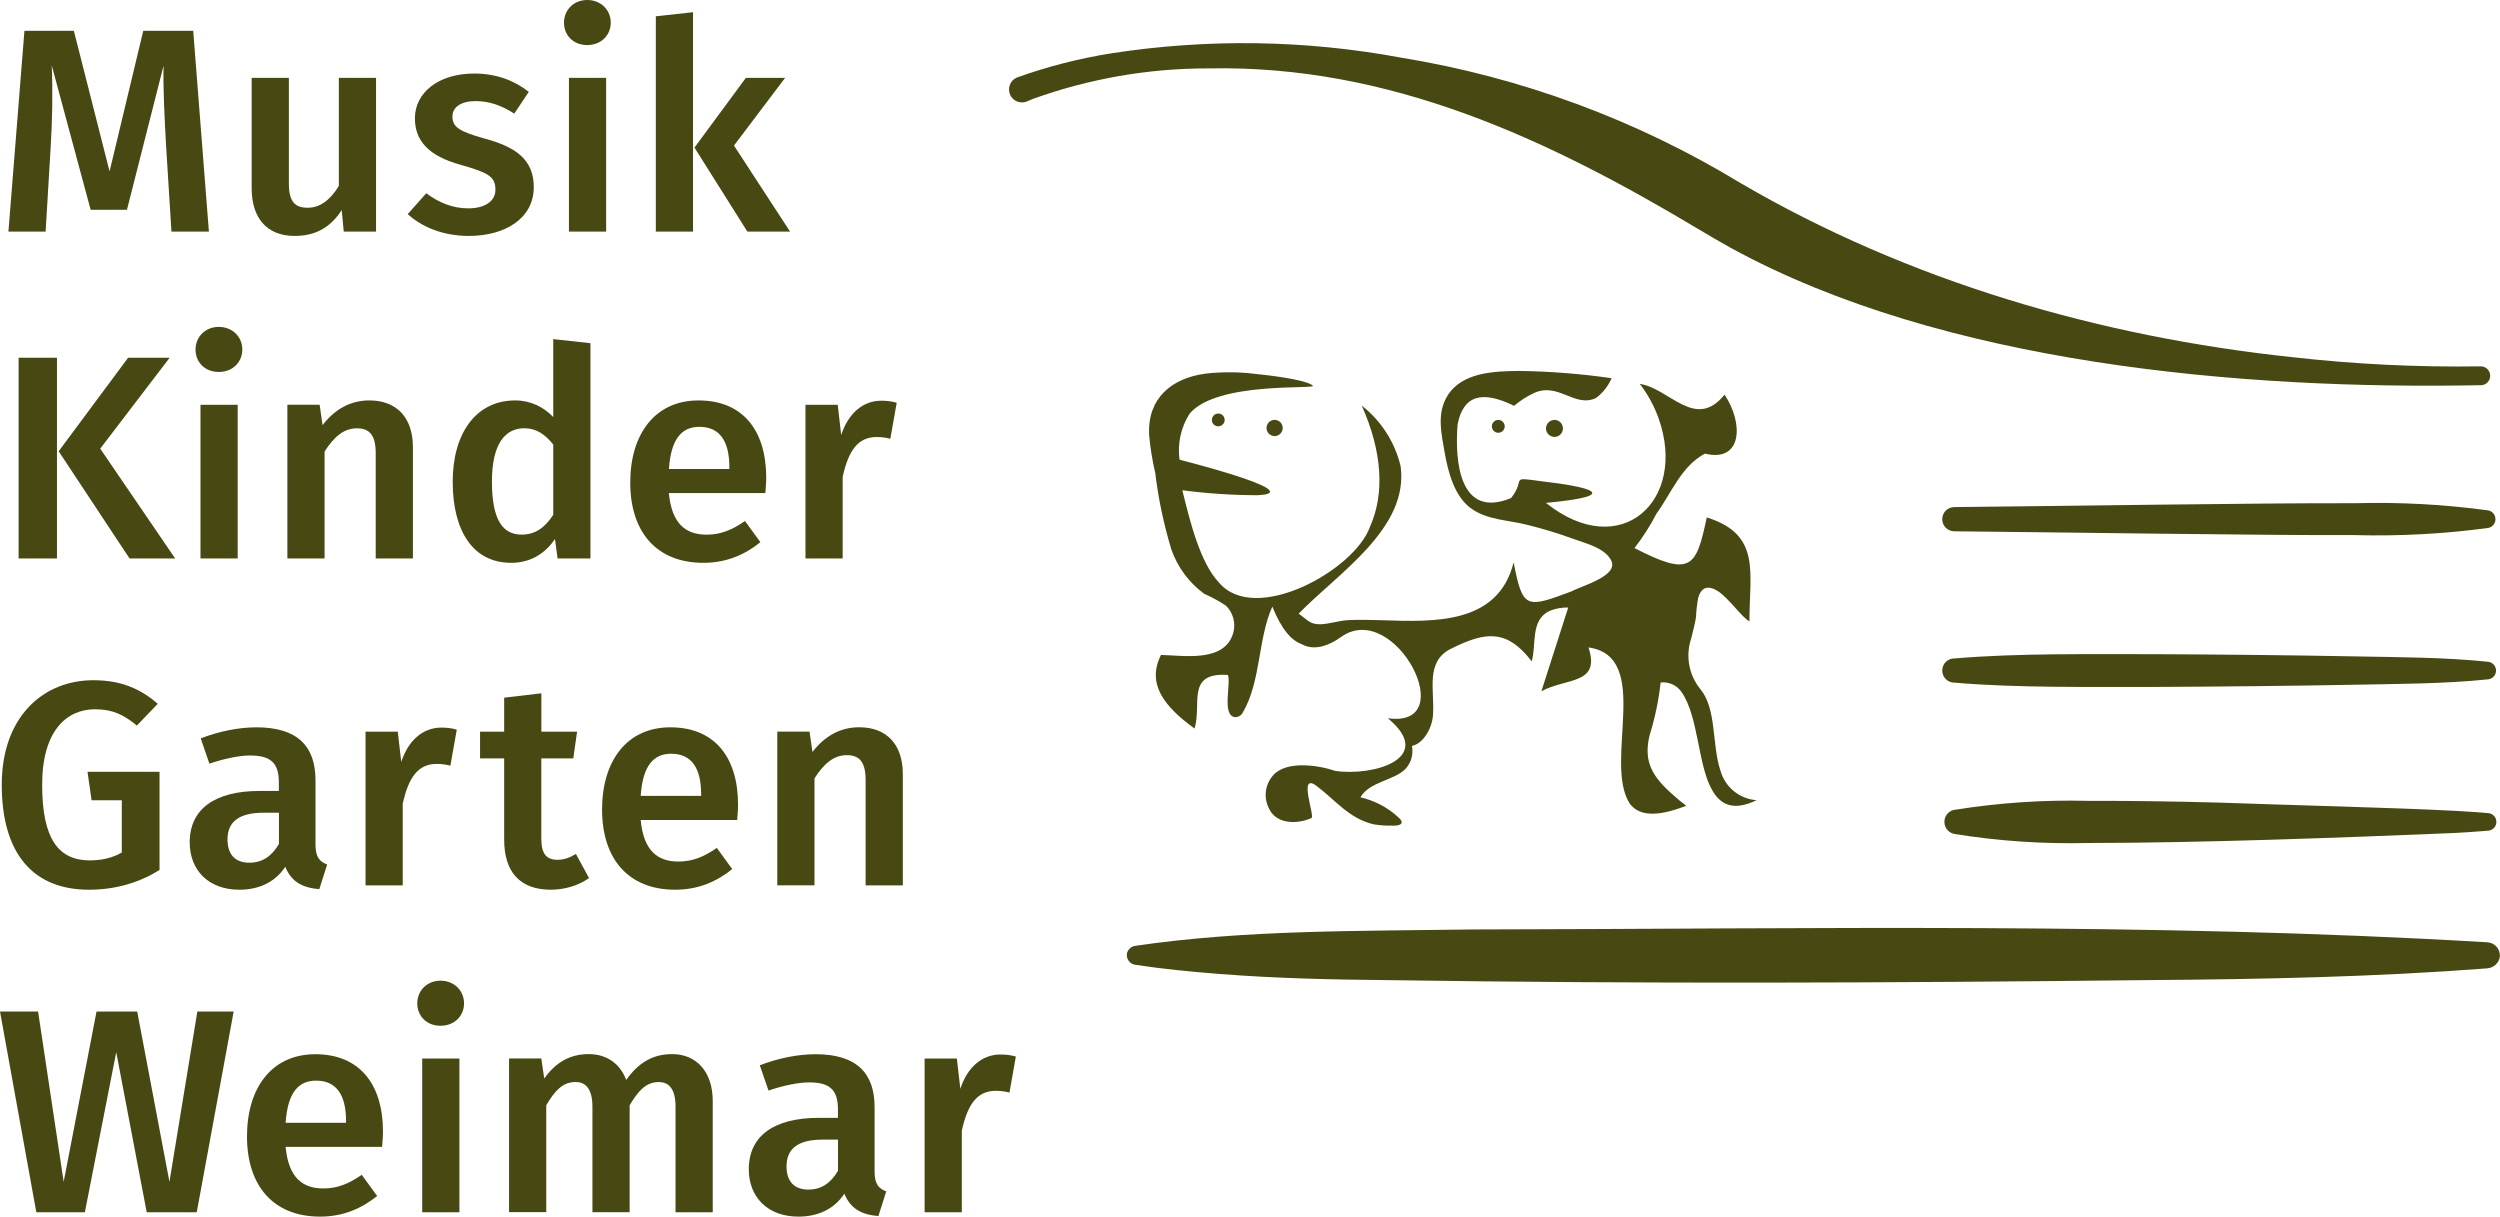 <?xml version="1.0" encoding="UTF-8"?>
<svg id="Ebene_1" data-name="Ebene 1" xmlns="http://www.w3.org/2000/svg" viewBox="0 0 454.27 221.07">
  <defs>
    <style>
      .cls-1 {
        fill: #484813;
      }
    </style>
  </defs>
  <g>
    <path class="cls-1" d="M37.96,42.08h-6.81l-.95-15.26c-.32-5.39-.58-11.03-.48-14.89l-6.65,26.19h-6.6l-7.07-26.24c.21,4.91.11,9.93-.21,15.15l-.9,15.05H1.53L4.44,5.6h8.98l6.49,25.55,6.12-25.55h9.08l2.85,36.48Z"/>
    <path class="cls-1" d="M68.32,42.08h-5.86l-.37-3.91c-2.06,3.17-4.75,4.7-8.55,4.7-5.07,0-7.81-3.27-7.81-8.66V14.15h6.76v19.22c0,3.27,1.11,4.38,3.43,4.38s4.17-1.53,5.65-3.96V14.15h6.76v27.93Z"/>
    <path class="cls-1" d="M96.09,16.68l-2.64,3.96c-2.32-1.48-4.54-2.27-7.02-2.27-2.69,0-4.22,1.11-4.22,2.8,0,1.85,1.11,2.69,5.86,4.01,5.7,1.53,8.92,3.85,8.92,8.82,0,5.81-5.39,8.87-11.77,8.87-4.8,0-8.55-1.64-11.14-3.96l3.38-3.8c2.16,1.64,4.75,2.75,7.6,2.75,3.01,0,4.96-1.27,4.96-3.38,0-2.32-1.11-3.06-6.34-4.54-5.75-1.58-8.29-4.33-8.29-8.45,0-4.65,4.28-8.13,10.77-8.13,4.01,0,7.29,1.27,9.93,3.33Z"/>
    <path class="cls-1" d="M110.98,4.12c0,2.27-1.74,4.07-4.28,4.07s-4.22-1.79-4.22-4.07,1.74-4.12,4.22-4.12,4.28,1.8,4.28,4.12ZM110.14,42.08h-6.76V14.15h6.76v27.93Z"/>
    <path class="cls-1" d="M125.93,42.08h-6.76V2.96l6.76-.74v39.86ZM133.37,26.45l10.19,15.63h-7.76l-9.61-15.26,9.34-12.67h7.13l-9.29,12.3Z"/>
    <path class="cls-1" d="M10.35,101.48H3.38v-36.48h6.97v36.48ZM18.21,81.52l13.62,19.96h-8.29l-12.88-19.48,12.62-17h7.55l-12.62,16.52Z"/>
    <path class="cls-1" d="M44.03,63.52c0,2.27-1.74,4.07-4.28,4.07s-4.22-1.79-4.22-4.07,1.74-4.12,4.22-4.12,4.28,1.8,4.28,4.12ZM43.19,101.48h-6.76v-27.93h6.76v27.93Z"/>
    <path class="cls-1" d="M75.03,81.26v20.22h-6.76v-19.16c0-3.48-1.32-4.49-3.43-4.49-2.43,0-4.22,1.64-5.86,4.22v19.43h-6.76v-27.93h5.86l.53,3.7c2.16-2.8,4.96-4.49,8.5-4.49,5.02,0,7.92,3.17,7.92,8.5Z"/>
    <path class="cls-1" d="M107.29,62.36v39.12h-5.97l-.48-3.54c-1.69,2.53-4.33,4.33-7.97,4.33-6.97,0-10.61-5.86-10.61-14.73s4.28-14.78,11.35-14.78c2.85,0,5.17,1.21,6.92,3.01v-14.15l6.76.74ZM100.53,93.56v-12.78c-1.48-1.85-3.06-2.96-5.28-2.96-3.54,0-5.86,2.96-5.86,9.66,0,7.18,2.06,9.66,5.39,9.66,2.48,0,4.17-1.21,5.75-3.59Z"/>
    <path class="cls-1" d="M139.07,89.6h-17.53c.53,5.7,3.17,7.55,6.86,7.55,2.48,0,4.54-.79,6.97-2.48l2.8,3.85c-2.75,2.22-6.12,3.75-10.35,3.75-8.66,0-13.3-5.75-13.3-14.57s4.49-14.94,12.41-14.94,12.3,5.28,12.3,14.1c0,.9-.11,2.01-.16,2.75ZM132.53,84.9c0-4.59-1.64-7.34-5.44-7.34-3.17,0-5.17,2.11-5.54,7.66h10.98v-.32Z"/>
    <path class="cls-1" d="M162.94,73.18l-1.16,6.55c-.84-.21-1.53-.32-2.48-.32-3.43,0-5.12,2.48-6.18,7.23v14.84h-6.76v-27.93h5.86l.63,5.49c1.32-4.01,4.01-6.23,7.29-6.23,1,0,1.9.11,2.8.37Z"/>
    <path class="cls-1" d="M28.67,127.88l-3.8,3.96c-2.43-2.01-4.49-2.96-7.6-2.96-5.17,0-9.61,3.91-9.61,13.73s2.96,13.73,8.66,13.73c2.06,0,4.07-.42,5.81-1.43v-9.5h-5.49l-.74-5.17h13.09v17.84c-3.54,2.22-7.87,3.59-12.83,3.59-10.14,0-15.84-6.55-15.84-19.06s7.66-19.01,16.63-19.01c5.17,0,8.66,1.64,11.72,4.28Z"/>
    <path class="cls-1" d="M59.45,157.08l-1.43,4.49c-3.06-.26-5.07-1.32-6.18-4.07-1.95,2.96-5.02,4.17-8.34,4.17-5.6,0-9.03-3.54-9.03-8.61,0-6.07,4.59-9.34,12.72-9.34h3.48v-1.58c0-3.64-1.64-4.86-5.23-4.86-1.9,0-4.59.53-7.39,1.48l-1.58-4.59c3.43-1.32,6.97-2.01,10.14-2.01,7.44,0,10.72,3.43,10.72,9.61v11.72c0,2.27.74,3.06,2.11,3.59ZM50.69,153.33v-5.65h-2.8c-4.38,0-6.55,1.58-6.55,4.86,0,2.69,1.37,4.22,3.96,4.22,2.38,0,4.12-1.21,5.39-3.43Z"/>
    <path class="cls-1" d="M83,132.58l-1.16,6.55c-.84-.21-1.53-.32-2.48-.32-3.43,0-5.12,2.48-6.18,7.23v14.84h-6.76v-27.93h5.86l.63,5.49c1.32-4.01,4.01-6.23,7.29-6.23,1,0,1.9.11,2.8.37Z"/>
    <path class="cls-1" d="M107.02,159.56c-2.01,1.43-4.54,2.11-7.02,2.11-5.49-.05-8.39-3.17-8.39-9.13v-14.73h-4.38v-4.86h4.38v-6.18l6.76-.79v6.97h6.49l-.69,4.86h-5.81v14.57c0,2.75.9,3.85,2.96,3.85,1.06,0,2.11-.32,3.33-1.06l2.38,4.38Z"/>
    <path class="cls-1" d="M133.95,149h-17.53c.53,5.7,3.17,7.55,6.86,7.55,2.48,0,4.54-.79,6.97-2.48l2.8,3.85c-2.75,2.22-6.12,3.75-10.35,3.75-8.66,0-13.3-5.75-13.3-14.57s4.49-14.94,12.41-14.94,12.3,5.28,12.3,14.1c0,.9-.11,2.01-.16,2.75ZM127.4,144.3c0-4.59-1.64-7.34-5.44-7.34-3.17,0-5.17,2.11-5.54,7.66h10.98v-.32Z"/>
    <path class="cls-1" d="M164.05,140.66v20.22h-6.76v-19.17c0-3.48-1.32-4.49-3.43-4.49-2.43,0-4.22,1.64-5.86,4.22v19.43h-6.76v-27.93h5.86l.53,3.7c2.16-2.8,4.96-4.49,8.5-4.49,5.02,0,7.92,3.17,7.92,8.5Z"/>
    <path class="cls-1" d="M35.74,220.28h-9.08l-5.54-29.09-5.7,29.09H6.6L0,183.8h6.92l4.65,30.94,5.97-30.94h7.39l5.86,30.94,5.07-30.94h6.6l-6.71,36.48Z"/>
    <path class="cls-1" d="M69.43,208.4h-17.53c.53,5.7,3.17,7.55,6.86,7.55,2.48,0,4.54-.79,6.97-2.48l2.8,3.85c-2.75,2.22-6.12,3.75-10.35,3.75-8.66,0-13.3-5.75-13.3-14.57s4.49-14.94,12.41-14.94,12.3,5.28,12.3,14.1c0,.9-.11,2.01-.16,2.75ZM62.88,203.7c0-4.59-1.64-7.34-5.44-7.34-3.17,0-5.17,2.11-5.54,7.66h10.98v-.32Z"/>
    <path class="cls-1" d="M84.32,182.32c0,2.27-1.74,4.07-4.28,4.07s-4.22-1.79-4.22-4.07,1.74-4.12,4.22-4.12,4.28,1.79,4.28,4.12ZM83.48,220.28h-6.76v-27.93h6.76v27.93Z"/>
    <path class="cls-1" d="M129.51,200.06v20.22h-6.76v-19.17c0-3.48-1.37-4.49-3.06-4.49-2.32,0-3.75,1.64-5.28,4.22v19.43h-6.76v-19.17c0-3.48-1.43-4.49-3.06-4.49-2.38,0-3.8,1.64-5.33,4.22v19.43h-6.76v-27.93h5.86l.53,3.64c2.01-2.8,4.54-4.43,8.08-4.43,3.22,0,5.7,1.69,6.81,4.7,2.11-2.96,4.65-4.7,8.34-4.7,4.43,0,7.39,3.22,7.39,8.5Z"/>
    <path class="cls-1" d="M161.04,216.48l-1.43,4.49c-3.06-.26-5.07-1.32-6.18-4.07-1.95,2.96-5.02,4.17-8.34,4.17-5.6,0-9.03-3.54-9.03-8.61,0-6.07,4.59-9.34,12.72-9.34h3.48v-1.58c0-3.64-1.64-4.86-5.23-4.86-1.9,0-4.59.53-7.39,1.48l-1.58-4.59c3.43-1.32,6.97-2.01,10.14-2.01,7.44,0,10.72,3.43,10.72,9.61v11.72c0,2.27.74,3.06,2.11,3.59ZM152.27,212.73v-5.65h-2.8c-4.38,0-6.55,1.58-6.55,4.86,0,2.69,1.37,4.22,3.96,4.22,2.38,0,4.12-1.21,5.39-3.43Z"/>
    <path class="cls-1" d="M184.59,191.98l-1.16,6.55c-.84-.21-1.53-.32-2.48-.32-3.43,0-5.12,2.48-6.18,7.23v14.84h-6.76v-27.93h5.86l.63,5.49c1.32-4.01,4.01-6.23,7.29-6.23,1,0,1.9.11,2.8.37Z"/>
  </g>
  <g>
    <g id="Pfad_14" data-name="Pfad 14">
      <path class="cls-1" d="M451.96,175.96c-20.48,1.57-40.95,1.98-61.42,2.13-46.01.51-92.18.71-138.2.01-10.25-.09-20.49-.32-30.71-1.12-5.12-.4-10.24-.89-15.36-1.67-.96-.14-1.63-1.03-1.5-1.99,0-.02,0-.04,0-.06.17-.72.75-1.27,1.49-1.39,20.02-2.96,41.17-2.67,61.42-2.98,61.43-.1,122.91-1.32,184.26,2.33,1.34.06,2.37,1.19,2.31,2.52,0,.02,0,.04,0,.06-.15,1.18-1.12,2.08-2.31,2.15"/>
    </g>
    <g id="Pfad_15" data-name="Pfad 15">
      <path class="cls-1" d="M184.82,14.07c5.59-2,11.37-3.48,17.24-4.4,17.4-2.68,35.13-2.42,52.45.79,21.86,3.56,42.82,11.3,61.75,22.8,30.51,17.82,65.18,27.92,100.28,31.64,11.37,1.29,22.8,1.84,34.24,1.67.95,0,1.71.77,1.71,1.72,0,.9-.7,1.64-1.59,1.7-43.53.86-97.8-3.8-136.44-24.97-1.74-.95-4.05-2.31-5.75-3.33-27.56-16.5-56.22-29.92-89.06-29.26-10.92-.03-21.76,1.86-32.04,5.57-.3.13-.66.27-.9.39-1.18.55-2.59.05-3.14-1.13-.55-1.18-.05-2.59,1.13-3.14l.12-.05"/>
    </g>
    <g id="Pfad_16" data-name="Pfad 16">
      <path class="cls-1" d="M355.12,92.14c17.13-.15,56.19-.77,72.75-.7,8.1-.23,16.21.21,24.25,1.3.88.16,1.46,1.01,1.3,1.89-.12.66-.64,1.18-1.3,1.3-8.03,1.09-16.14,1.52-24.25,1.3-16.35.07-55.88-.54-72.75-.69-1.22,0-2.2-.98-2.2-2.2s.98-2.2,2.2-2.2"/>
    </g>
    <g id="Pfad_17" data-name="Pfad 17">
      <path class="cls-1" d="M355.12,119.65c11.66-1,24.64-.75,36.38-.78,11.76.05,24.68.18,36.38.4,8.1.16,16.18.15,24.25.98.88.1,1.51.9,1.41,1.78-.09.74-.67,1.32-1.41,1.41-8.07.83-16.15.82-24.25.98-11.67.22-24.64.35-36.38.4-11.75-.04-24.7.22-36.38-.78-1.22,0-2.2-.98-2.2-2.2s.98-2.2,2.2-2.2"/>
    </g>
    <g id="Pfad_18" data-name="Pfad 18">
      <path class="cls-1" d="M355.12,147.16c8.02-1.29,16.13-1.84,24.25-1.64,8.08-.02,16.17.11,24.25.33,11.22.42,31.41.9,42.45,1.48,2.02.11,4.04.25,6.06.42.88.07,1.54.83,1.48,1.71-.06.79-.69,1.42-1.48,1.48-2.02.17-4.04.31-6.06.42-21,.86-45.71,1.8-66.69,1.82-8.12.2-16.23-.35-24.25-1.64-1.22-.23-2.01-1.4-1.78-2.62.17-.9.88-1.61,1.78-1.78"/>
    </g>
    <g id="Pfad_19" data-name="Pfad 19">
      <path class="cls-1" d="M312.58,139.92c-1.51-4.65-.66-10.98-3.52-14.59-2.17-2.58-2.83-6.11-1.76-9.31.31-1.3.68-2.59.88-3.91.05-1.17.18-2.34.4-3.5.6-2.05,1.88-2.28,3.67-1.14,2.11,1.5,4.3,4.75,5.64,5.43-.04-8.8,2.22-15.78-7.76-18.88-1.92,9.13-2.86,10.86-13.13,5.57,1.52-1.96,2.86-4.06,4-6.26,2.72-3.76,4.51-8.63,8.8-10.9,6.84,1.65,7.04-5.56,3.56-10.72-5.32,6.62-10.05-1.21-15.4-1.95,1.47,1.9,2.62,4.01,3.43,6.27,5.28,14.94-6.89,26.2-20.48,15.35,14.44-1.36,7.66-2.96-.72-3.92-6.2-.84-2.77-.5-5.63,3.05-9.43,3.86-10.22-6.82-9.71-13.36,1.05-5.42,4.54-6.22,10.27-3.41,1.07-.91,2.26-1.68,3.53-2.28,4.49-2.14,7.46,2.71,11.35.86,1.25-.93,2.23-2.17,2.84-3.6-5.56-.8-11.16-1.24-16.77-1.32-4.47.05-10.41.2-13.06,4.52-1.98,3.2-1.1,6.86-.51,10.28.64,3.65,1.79,7.94,4.72,10.12s6.82,2.16,10.23,3.03c2.84.7,5.65,1.55,8.4,2.55,2.22.82,5.96,1.69,6.98,4.09,1.15,2.73-5.62,4.53-7.23,5.45-8.25,3.08-8.91,3.32-10.56-5.26-2.82,11.35-14.51,10.82-23.95,10.52-2.02-.06-4.05-.12-6.07-.02-1.71.08-3.36.69-5.07.75-1.99.06-2.45-.9-3.97-1.92,7.08-7.33,20.08-15.46,18.52-26.81-1.04-4.36-3.53-8.24-7.06-11,3.77,8.45,4.16,16.05,1.51,21.98-2.78,7.95-20.98,18-27.5,10.12-3.36-3.59-5.19-10.9-6.61-16.72,4.55.6,9.13.9,13.72.9,1.72-.08,2.41-.36,2.16-.81-.57-1.05-6.38-3.04-16.39-5.65-.4-2.91.25-5.86,1.82-8.34,4.91-5.94,23.19-4.4,22.41-5.1-1.27-1.16-8.75-1.98-10.36-2.13-3.04-.39-6.12-.4-9.16-.06-6.13.82-10.52,4.44-10.24,11.04.2,2.36.58,4.71,1.12,7.02.57,4.71,1.55,9.36,2.93,13.9,1.13,3.23,3.22,6.05,5.99,8.06,1.36.6,2.67,1.31,3.91,2.13,1.28,1.24,1.8,3.06,1.39,4.79-1.46,5.64-8.97,4.26-13.18,4.18-2.6,5.2.46,9.28,6.1,13.37,1.37-4.4-1.63-10.25,6.06-9.74.62,1.47-1.18,7.46,1.32,7.67.58,0,1.12-.32,1.39-.84,3.33-5.72,2.69-13.22,5.36-19.25,1.72,4.24,3.5,6.16,5.32,6.82,2.06,1.16,4.63.56,7.34-1.41,9.68-6.58,21.8,16.75,8.34,14.88,8.79,7.32-2.71,10.59-9.58,9.56-3.22-1.1-8.97-1.87-11.29.83-1.4,1.59-1.73,3.86-.84,5.79,1.28,3.13,5.2,3.13,7.83,1.95.68-.3-2.56-8.49.98-5.79,3.39,2.58,5.91,5.91,10.3,6.93,1.06.18,2.13.26,3.2.24,1.84.1,2.62-.46,1.1-1.69-1.9-1.7-4.2-2.89-6.69-3.45,1.7-2.94,6.28-3.03,8.31-5.3.95-1.12,1.33-2.6,1.06-4.04,2.24-.48,3.81-3.59,3.83-5.92.28-4.2-1.46-9.52,3.36-11.79,6.19-3.08,10.07-3.54,14.56,2.34.91-2.97-.32-7.55,3.3-9.18,1.06-.43,2.2-.63,3.34-.6l-4.88,15.22c4.5-2.48,10.82-1.15,8.56-7.97,11.68,1.66,2.7,20.69,7.45,28.31,1.54,2.15,4.57,2.71,10.32.46-.41-.31-.8-.61-1.17-.91-4.71-3.92-6.72-6.63-5.52-11.81.99-3.15,1.67-6.4,2.03-9.68,1.54-.17,3.05.54,3.88,1.85,2.99,4.44,2.91,13.09,5.38,17.52,1.49,2.79,3.86,4.11,8.19,2.02-3.14-.22-5.79-2.41-6.6-5.45M268.3,90.99h0"/>
    </g>
    <g id="Pfad_20" data-name="Pfad 20">
      <path class="cls-1" d="M220.2,76.3c0,.65.52,1.17,1.16,1.17s1.17-.52,1.17-1.16c0-.65-.52-1.17-1.16-1.17,0,0,0,0,0,0-.64,0-1.16.52-1.16,1.16"/>
    </g>
    <g id="Pfad_21" data-name="Pfad 21">
      <path class="cls-1" d="M230.13,77.76c0,.81.65,1.47,1.47,1.48s1.47-.65,1.48-1.47c0-.81-.65-1.47-1.47-1.48,0,0,0,0,0,0-.81,0-1.46.66-1.47,1.47"/>
    </g>
    <g id="Pfad_22" data-name="Pfad 22">
      <path class="cls-1" d="M272.11,76.31c-.64.08-1.1.66-1.02,1.3.08.64.66,1.1,1.3,1.02.64-.08,1.1-.66,1.02-1.3-.08-.64-.66-1.1-1.3-1.02h0"/>
    </g>
    <g id="Pfad_23" data-name="Pfad 23">
      <path class="cls-1" d="M282.42,76.31c-.85.02-1.52.73-1.5,1.58.02.85.73,1.52,1.58,1.5.85-.02,1.52-.73,1.5-1.58,0-.1-.01-.2-.04-.3-.16-.72-.8-1.23-1.54-1.21"/>
    </g>
  </g>
</svg>